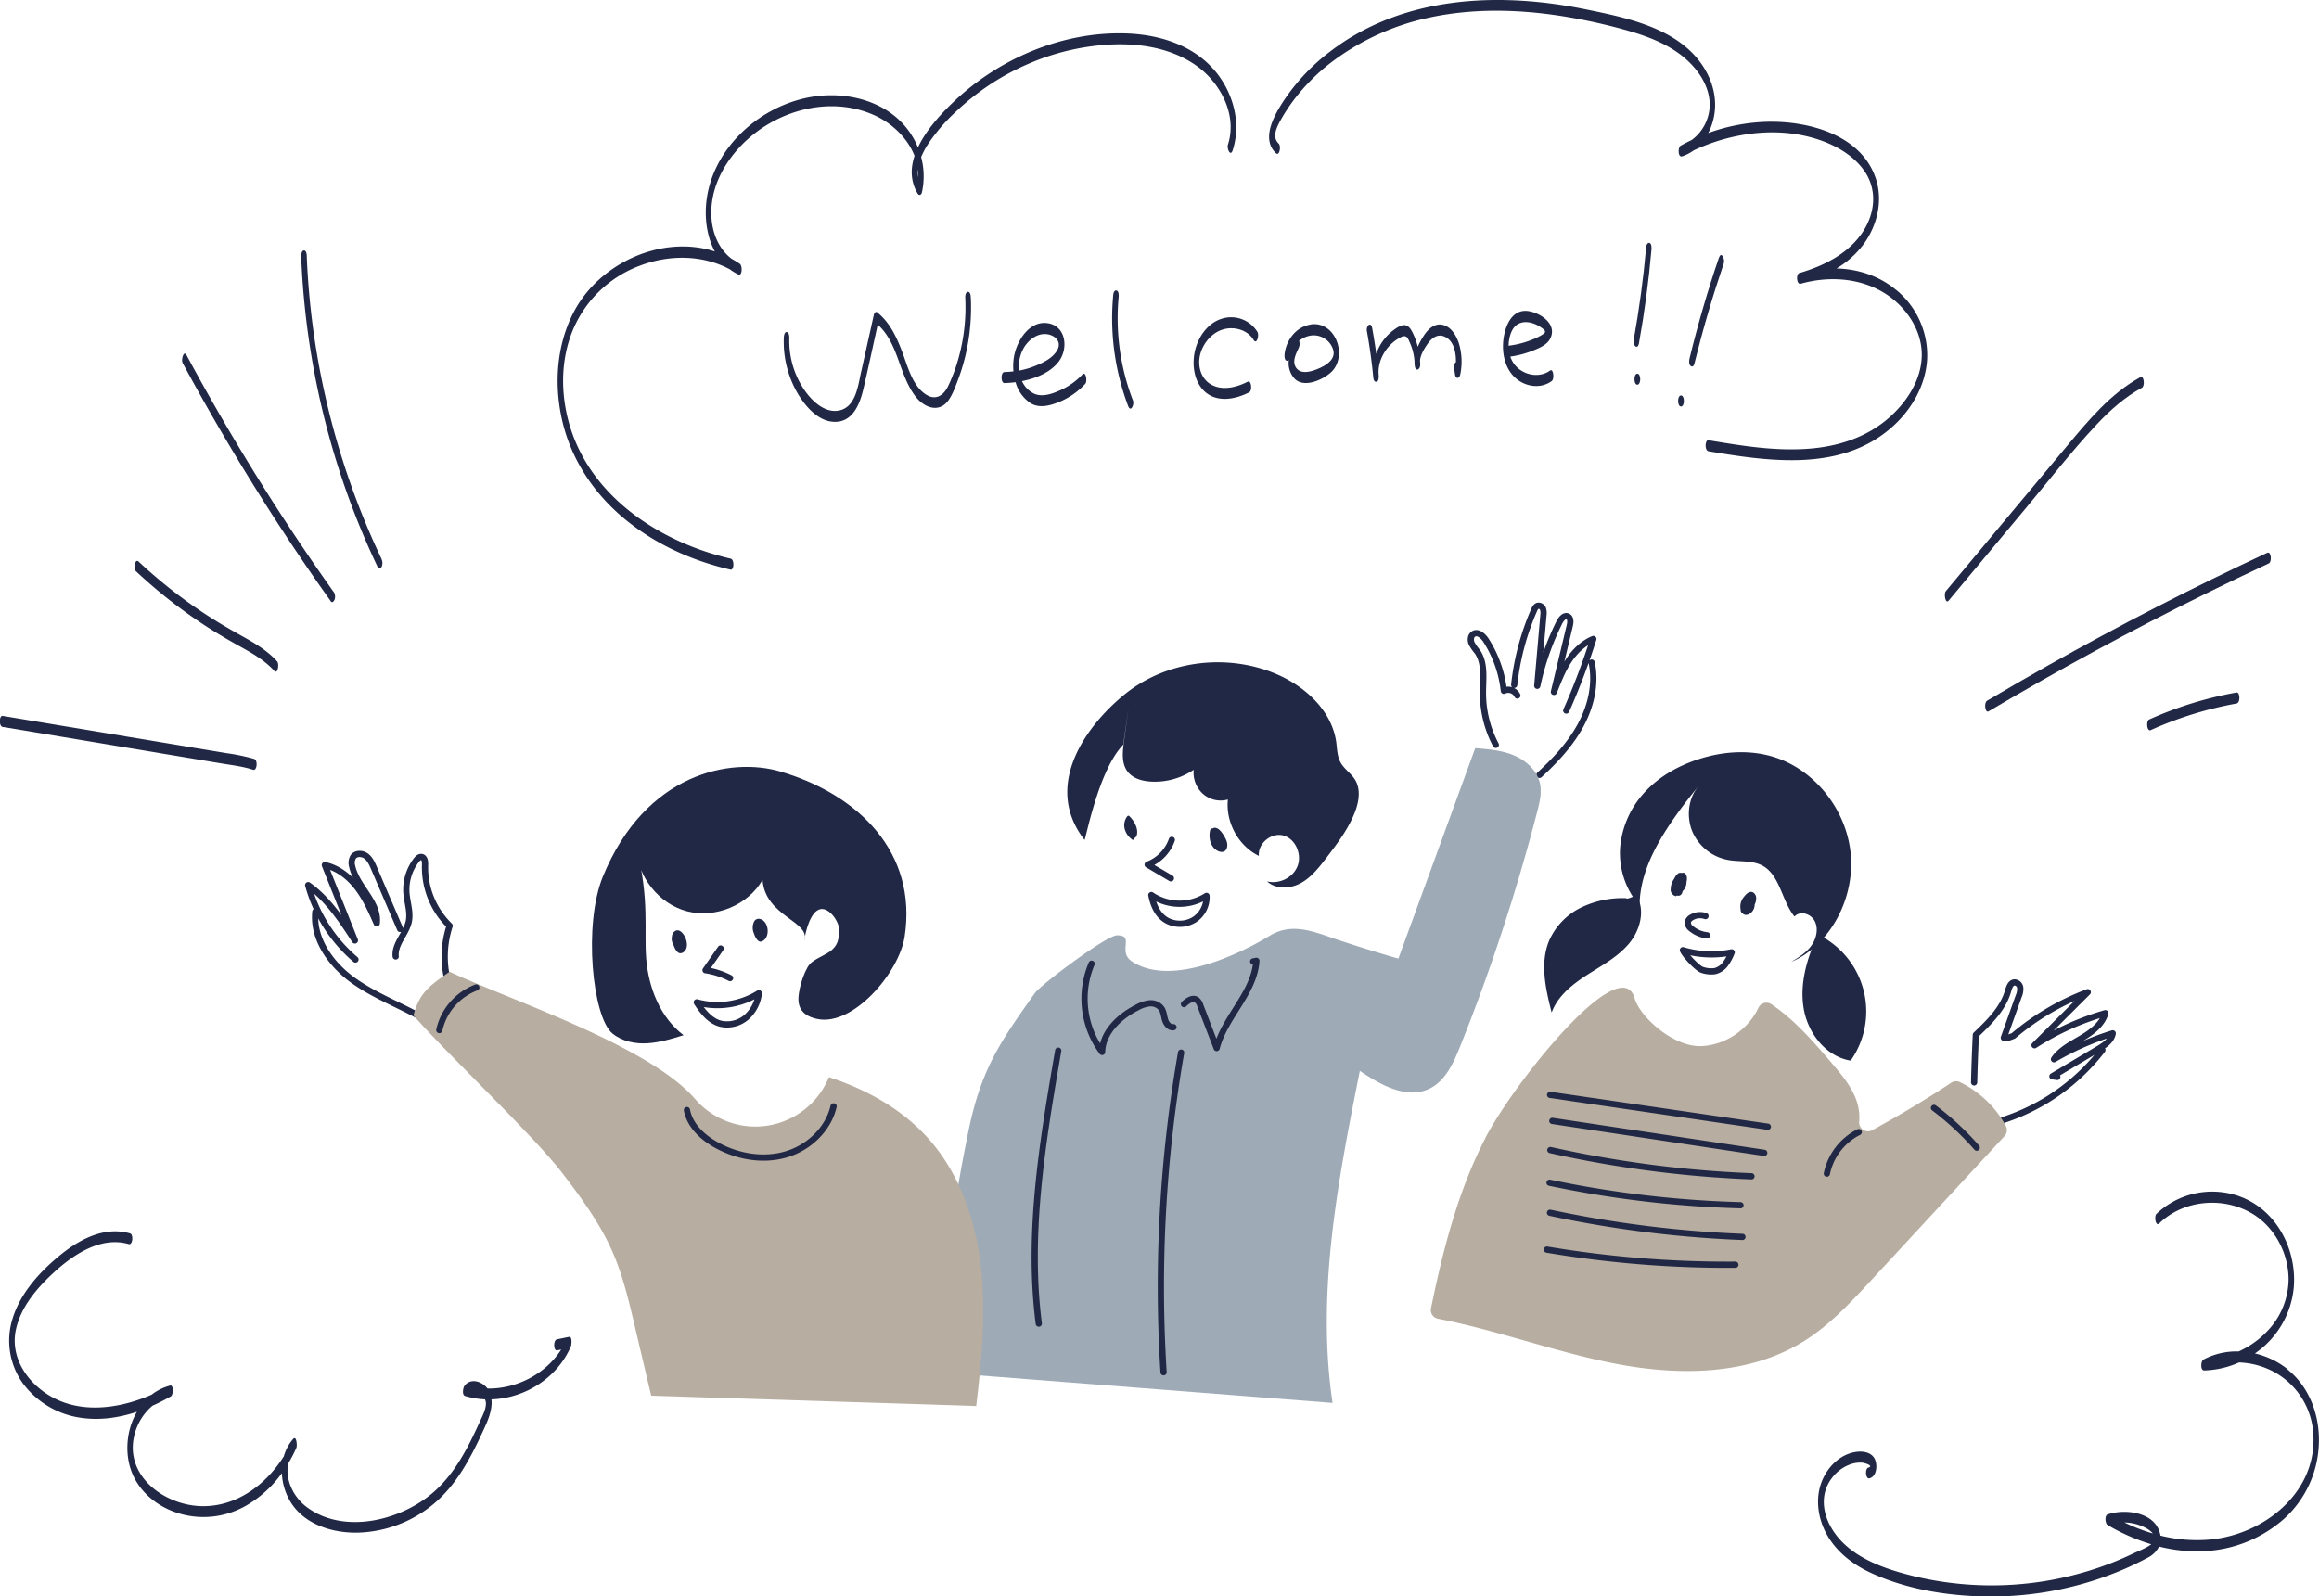 <svg xmlns="http://www.w3.org/2000/svg" viewBox="0 0 1105.33 761.09"><defs><style>.cls-1{fill:none;stroke:#212845;stroke-linecap:round;stroke-linejoin:round;stroke-width:2.97px;}.cls-2{fill:#9eaab6;}.cls-3{fill:#b7ada0;}.cls-4{fill:#212845;}</style></defs><g id="線画"><path class="cls-1" d="M976.4,517.5q.27-11.34.83-22.67c6.36-6.06,13-12.53,15.37-21,.49-1.71,1.19-3.85,3-4a2.85,2.85,0,0,1,2.77,2.55,8.23,8.23,0,0,1-.72,4q-3.54,9.93-7.1,19.85c.7.55,1.91.1,4.56-.92a120.15,120.15,0,0,1,35.45-20.83l-25.37,25.3a127.47,127.47,0,0,1,33.75-15.27c-1.54,5.38-6.44,9-11.26,11.88s-10.06,5.47-13.22,10.08a132.15,132.15,0,0,1,28-12.36c-.59,3.47-3.9,5.68-6.92,7.48l-21.82,13,2.33.32m21.48-12.85a97.86,97.86,0,0,1-47.26,33.37M748.41,356.57a52.76,52.76,0,0,1-6.12-24.79c0-6.72,1.16-14.09-2.66-19.62a23.72,23.72,0,0,1-2.75-4c-.63-1.5-.5-3.53.87-4.42,2.08-1.36,4.63.89,6,3a56.13,56.13,0,0,1,8.51,24.06,4.76,4.76,0,0,1,6.42,2.25m-1.49-5.08a120.85,120.85,0,0,1,9.47-35.61c.38-.88.89-1.85,1.81-2.09a2.24,2.24,0,0,1,2.42,1.46,6.52,6.52,0,0,1,.22,3.05q-1.46,16.81-2.93,33.64a125.88,125.88,0,0,1,10.58-30.32c.81-1.61,2.39-3.48,4-2.71,1.44.69,1.29,2.76.92,4.32q-3.78,15.81-7.57,31.62c2-5,3.93-10.11,6.87-14.64s6.93-8.54,11.92-10.58A322.17,322.17,0,0,1,782,340.22m12.11-22.87c2.16,10.08-.34,20.76-5.24,29.83s-12.06,16.72-19.64,23.71M248.28,466.53a47.08,47.08,0,0,1,1.49-23.7,38.89,38.89,0,0,1-11.72-29.06c.06-1.49-.16-3.47-1.63-3.73-1-.17-1.86.66-2.48,1.46a23,23,0,0,0-4.76,15.84c.36,4.47,2,8.94,1.14,13.33-1.2,5.93-6.91,10.76-6.27,16.78m2.1-13.12q-6.24-14.54-12.47-29.07c-.9-2.09-1.87-4.27-3.69-5.64s-4.75-1.51-6.13.29a5.57,5.57,0,0,0-.56,4.5c2.07,9.85,12.95,17.26,11.72,27.25-2.6-5.9-5.24-11.86-9.16-17s-9.28-9.41-15.58-10.76l14.33,35.94c-6.31-9.71-12.83-19.67-22.27-26.38a71.45,71.45,0,0,0,22.53,35.45m-19.1-22.78c-1.31,12.9,7.33,25,17.82,32.59s22.91,12.08,34.13,18.56" transform="translate(-35.45 -1.46)"/><path class="cls-2" d="M491.05,650.85l2-2.79c-9.74-34.44-3.25-71.17,3.78-106.26,6.2-31,15.72-44,31.86-66.85,2.87-4.06,34.2-27.56,39.18-27.56,8.75,0-.09,7.75,7.24,12.54,20.72,13.51,58.33-7.85,65.27-12.18,9.41-5.87,18.47-3.21,28.92.47s30.19,9.63,32.68,10.27l36.63-100.35c6.27.5,12.66,1,18.46,3.46s11,7.14,12.36,13.28c1,4.47-.13,9.11-1.28,13.54a921.41,921.41,0,0,1-36.86,112.23c-3.14,7.83-7,16.29-14.62,19.9-10.8,5.12-23.18-1.84-33.07-8.55-10.4,52.21-20.84,105.67-13,158.32L492.85,656.47c.54-2.93,1.09-5.85-1.8-5.62Z" transform="translate(-35.45 -1.46)"/><path class="cls-3" d="M366.76,525.4A37.88,37.88,0,0,0,430.54,515c18.08,5.86,35.28,15.48,47.84,29.75C493,561.42,500.54,583.42,503,605.45s.37,44.32-2.25,66.34l-154.91-4.91q-4-16.85-7.94-33.69c-2.78-11.77-5.58-23.61-10.41-34.69-6-13.75-15-26-24.1-37.87-13.81-18-56-57.91-70.87-75.09,3-11.14,7.8-14.13,17.21-20.8,29.28,13.68,95.2,35.35,117,60.66Z" transform="translate(-35.45 -1.46)"/><path class="cls-3" d="M743.65,543.66c-13.09,25.2-20.27,53-26.12,81.52a4.2,4.2,0,0,0,3.32,5c28.77,5.59,56.46,16.08,85.27,21.56,30.2,5.75,63.34,5.37,89.37-11,12.16-7.63,22.06-18.31,31.81-28.86l63.6-68.79a4.2,4.2,0,0,0,.6-4.88,49.65,49.65,0,0,0-21.9-20.85,4.2,4.2,0,0,0-4.1.3q-18.36,12.11-37.68,22.64a4.22,4.22,0,0,1-6.2-4.12,24.37,24.37,0,0,0-1.5-10.59c-2.45-6.57-7.1-12-11.65-17.36-8.71-10.19-17.64-20.56-28.71-28a4.21,4.21,0,0,0-6.18,1.73c-4.93,10.4-15.87,17.88-27.43,18.24-13.18.41-29.09-14-31.55-22.75-6.56-23.36-57.21,39.78-71,66.22Z" transform="translate(-35.45 -1.46)"/><path class="cls-1" d="M594,401.87a19.63,19.63,0,0,1-11.52,11.82l11.07,6.51m-9.31,8a23.93,23.93,0,0,0,26.28.39,12.77,12.77,0,0,1-5.6,11.2,13.1,13.1,0,0,1-12.62.87c-4-1.9-6.79-6-8.06-12.46Z" transform="translate(-35.45 -1.46)"/><path class="cls-4" d="M573.83,390.63a.67.67,0,0,0-1.07,0,7,7,0,0,0-1.2,6.16,9.13,9.13,0,0,0,3.62,5c.54.42,1.08-.54,1.18-.94.52-.2.93-.77,1.08-1.9.41-2.95-1.58-6.34-3.61-8.3Z" transform="translate(-35.45 -1.46)"/><path class="cls-4" d="M618.72,399.71c-.86-1.38-2.21-3.36-4-3.58a1.58,1.58,0,0,0-1.3.36c-.55-.3-1.07.32-1.21.93-.79,3.58.21,8.09,3.83,9.79,1.49.7,3.22.63,4-1,1-2.25-.12-4.58-1.31-6.48Z" transform="translate(-35.45 -1.46)"/><path class="cls-1" d="M848.37,438.21a7.89,7.89,0,0,0-6.65.65,3.4,3.4,0,0,0-1.83,2.42,3.74,3.74,0,0,0,1.65,2.9,14.16,14.16,0,0,0,7.56,3.2M367.57,479.33A37.28,37.28,0,0,0,397.14,475a17.91,17.91,0,0,1-5.84,11.38,14.15,14.15,0,0,1-12.2,3.19c-4.25-1-7.91-4.48-11.53-10.19Zm11.36-25.66L371.74,464a37.93,37.93,0,0,1,11.69,3.77" transform="translate(-35.45 -1.46)"/><path class="cls-4" d="M361.27,447c-.76-1.07-2-2.3-3.46-1.94a3.24,3.24,0,0,0-2.08,2.79,5.25,5.25,0,0,0,.67,3.95c.77,2.27,2.18,5.15,4.58,3.77,3-1.73,1.89-6.33.29-8.57Z" transform="translate(-35.45 -1.46)"/><path class="cls-4" d="M399.22,440.28c-1.51-1.11-3.54-1.15-4.41.7a6.69,6.69,0,0,0,0,5.52s0,0,0,.05c.45,1.38,1.85,4.51,3.74,3.75,3.76-1.51,3.52-7.88.62-10Z" transform="translate(-35.45 -1.46)"/><path class="cls-4" d="M838.55,417.79a1.64,1.64,0,0,0-1.52-.11c-1.51-.57-2.75.93-3.61,2.76a8.46,8.46,0,0,0-1.64,4.83,3,3,0,0,0,1.14,2.82,1.42,1.42,0,0,0,.79.42.5.5,0,0,0,.72.1,3.15,3.15,0,0,0,.29-.22h0c1.06.39,2.25-.06,2.66-1.66q0-.2.09-.42a5.57,5.57,0,0,0,1.45-2.15,7.26,7.26,0,0,0,.4-2.17c0-.05,0-.1,0-.14.33-1.2.36-3.26-.85-4Z" transform="translate(-35.45 -1.46)"/><path class="cls-4" d="M871.36,427.13c-1.85-1.3-3.64.55-4.7,1.95a7,7,0,0,0-1.55,6,2.07,2.07,0,0,0,1,1.94c1,.9,2.36.83,3.68-.19a5.06,5.06,0,0,0,2-4.08c.86-1.76,1.27-4.37-.49-5.61Z" transform="translate(-35.45 -1.46)"/><path class="cls-1" d="M555.76,460.93a42.76,42.76,0,0,0,5,42.06c.27-9.43,8.24-16.92,16.67-21.18a15.52,15.52,0,0,1,6-2A6.41,6.41,0,0,1,589,482.2c1.13,1.58,1.21,3.65,1.78,5.51s2.12,3.78,4,3.47m5-11c1.67-1.62,4.15-3.33,6.09-2a5.19,5.19,0,0,1,1.67,2.61l7.82,20.34c3.85-14.87,17.92-26.25,18.94-41.59l-1.53.3m-34.35,43.46a649.37,649.37,0,0,0-8.36,152.39M774.3,523.45l103.77,15.19m-102.71-2.77,101,15.22m-101.95-1.33a537.4,537.4,0,0,0,95.86,12.51m-96.23,3.06a508.76,508.76,0,0,0,91,10.74m-90.8,3.58a540.44,540.44,0,0,0,91.73,11.52m-93.21,6.05a519.89,519.89,0,0,0,89.83,7.21m94.68-74.76a135,135,0,0,1,20.39,18.94m-56.28-7.41A28.64,28.64,0,0,0,906.21,561M362.87,530.7c1.41,7.51,7.68,13.21,14.38,16.84,9.93,5.39,21.9,7.46,32.75,4.32s20.22-11.92,22.77-22.92m-170.29-56.7a28.34,28.34,0,0,0-17.64,20.31m295,9.82c-7.4,43-14.81,86.83-9.26,130.13" transform="translate(-35.45 -1.46)"/><path class="cls-4" d="M573.31,339.23q-1.08,8-2.17,16c-.64,4.75-1.16,10.05,1.62,13.9,2.42,3.34,6.72,4.63,10.77,4.94a33,33,0,0,0,20.88-5.61A13.65,13.65,0,0,0,608.89,380a12.81,12.81,0,0,0,11.82,2.64c-1.11,10.91,5.1,22.21,14.77,26.87-.56-6,6-11.29,11.73-9.7s8.88,8.91,6.71,14.54-8.82,8.76-14.55,7.32c4.32,3.95,11.2,3.57,16.27.72S664.42,414.69,668,410c5-6.55,10-13.21,13.08-20.88,2-5,3.11-11,.38-15.69-1.9-3.24-5.37-5.3-7.13-8.62-1.56-2.94-1.56-6.45-2-9.76C670,339.59,656.73,328,642.54,322.29c-23.46-9.41-51.76-5.67-71.41,10.51S533,377.05,552.37,401.87c.59-.18,6.69-33.41,18.48-45.37" transform="translate(-35.45 -1.46)"/><path class="cls-4" d="M844.75,376.63c-4.81,5.81-5.58,14.87-2.4,21.86a23.14,23.14,0,0,0,17,13c5.6.95,11.69,0,16.65,2.94,7.9,4.72,8.83,16.67,14.77,24,2.74-3,8-1.35,9.77,2.42s.52,8.51-1.95,11.77-6,5.39-9.38,7.44c18.66-7.95,30.6-30.58,28.31-52.08s-18.06-40.28-37.44-45.87c-11.48-3.32-23.8-2.35-35.17,1.35-9.19,3-18,7.82-24.87,15a44.27,44.27,0,0,0-12.38,27.26,38.38,38.38,0,0,0,9.27,27.54c.16-18.08,10.65-35.59,27.83-56.69Z" transform="translate(-35.45 -1.46)"/><path class="cls-4" d="M810.47,429.67a45.39,45.39,0,0,0-21.63,4.58,31.85,31.85,0,0,0-15.08,15.85c-4.37,10.73-1.58,22.88,1.27,34.11,2.85-7.85,9.81-13.4,16.83-17.91s14.61-8.53,20-14.92,7.95-16.06,3.52-23.14c-2.22,1-4.44,2.08-4.88,1.43Z" transform="translate(-35.45 -1.46)"/><path class="cls-4" d="M901.63,447.74c-5,10.82-8.46,22.83-6.47,34.57s10.66,22.93,22.4,24.82a40.75,40.75,0,0,0-13-58.75c-.94.44-1.87.89-2.92-.64Z" transform="translate(-35.45 -1.46)"/><path class="cls-4" d="M338.77,405.3c.28,13.95,10.64,27.1,24.14,30.62s29-2.89,36-14.94c1.26,17.48,23,19.7,19.9,28.91.59-4.71,3.08-14.14,7.75-15,4.29-.79,9.2,6.26,8.9,10.6s-.78,6.74-4.2,9.43c-2.12,1.66-8.15,4.1-9.85,6.19-3,3.64-6.07,13.84-5.27,18.47s4.37,6.8,9,7.72c17.2,3.44,38.88-22.37,41.48-39.14,6.27-40.44-22.16-67.94-59.13-78.84-23.59-7-64.37.53-84.69,50.07-9.36,22.82-5,67,4.59,74.82,4.58,3.71,10.77,5,16.66,4.63s11.59-2.1,17.22-3.85c-11.12-8.41-16.7-22.58-17.81-36.48s1.7-27.79-4.69-53.21Z" transform="translate(-35.45 -1.46)"/><path class="cls-1" d="M837.6,454.5a48.42,48.42,0,0,0,23.25,1,24.64,24.64,0,0,1-2.94,5.5,8.92,8.92,0,0,1-5.06,3.46,13.51,13.51,0,0,1-6.06-.59c-2-.53-8.1-6.84-9.19-9.4Z" transform="translate(-35.45 -1.46)"/><path class="cls-4" d="M498.15,143.24c0-.77-.2-2.64-1.31-2.64s-1.36,1.92-1.32,2.64A90.34,90.34,0,0,1,492.38,172a82.3,82.3,0,0,1-5,13.52c-2.08,4.29-5.7,7-10.31,4.2-6.8-4.08-9.09-14.07-11.77-21S459.42,155,453.46,150.3c-.69-.55-1.39.74-1.49,1.21q-3.08,13.85-6.16,27.68c-1.4,6.3-2.49,16.15-10.13,17.92s-14.49-5.69-18-11.53a41.58,41.58,0,0,1-6-23.19c0-.76-.25-2.63-1.31-2.63s-1.29,1.91-1.32,2.63a48.94,48.94,0,0,0,6.32,26.16c3.78,6.55,10.44,14.55,18.88,14,8.17-.51,11.22-9.17,12.79-15.91,2.35-10.12,4.53-20.28,6.77-30.41,10,8.94,10.05,24,18.08,34.35,4.08,5.24,11.17,8,15.66,1.68,2-2.85,3.24-6.31,4.46-9.55a95.34,95.34,0,0,0,3.62-11.78,99.72,99.72,0,0,0,2.55-27.7Z" transform="translate(-35.45 -1.46)"/><path class="cls-4" d="M551.38,180A33.25,33.25,0,0,1,541,187.43c-3.8,1.74-8.9,3.63-12.92,1.59a12.16,12.16,0,0,1-5.5-5.86c6.77-1.33,13.66-4.22,17.56-9.4,4.67-6.19,3.42-17.08-5.48-18.24-8.72-1.15-14.55,8.53-15.87,15.86a26.75,26.75,0,0,0-.29,7.13c-1.41.17-2.84.28-4.28.32-1.84,0-1.82,5.31,0,5.26a49.89,49.89,0,0,0,5.28-.42,17.76,17.76,0,0,0,6.88,9.83c4.23,2.8,9.41,1.4,13.78-.34a35.07,35.07,0,0,0,12.54-8.67c1.15-1.2.31-6.26-1.32-4.54ZM523.2,167.73c2-3.61,5.72-6.94,10.07-7,4.17-.08,8.58,3.11,6.18,7.53-2.15,4-7.05,6.25-11.05,7.82a38.87,38.87,0,0,1-7.2,2.06,17.62,17.62,0,0,1,2-10.38Z" transform="translate(-35.45 -1.46)"/><path class="cls-4" d="M575.47,192.42a109.24,109.24,0,0,1-6.84-49.18c.08-.82.14-2.9-.92-3.24s-1.54,1-1.62,1.84a118.15,118.15,0,0,0,7.1,53.23c1.23,3.2,3-.82,2.28-2.65Z" transform="translate(-35.45 -1.46)"/><path class="cls-4" d="M634.82,159.77a14.7,14.7,0,0,0-17.09-6.34c-6.8,2.16-11.28,8.82-12.77,15.54-1.43,6.49-.38,14.58,4.79,19.24,6,5.38,14.63,3.6,21.13.3,1.56-.79,1-6-.7-5.07-5.17,2.62-11.82,4.43-17.25,1.47-5.24-2.85-6.86-9.28-5.34-14.76,1.46-5.24,5.52-10.07,10.84-11.64s11.65.21,14.53,5c1.53,2.53,2.73-2.27,1.86-3.72Z" transform="translate(-35.45 -1.46)"/><path class="cls-4" d="M660.22,156.18c-6.93,1-11.7,7.39-12.47,14-.1.81-.12,2.91.92,3.24a.93.93,0,0,0,1.09-.38,11,11,0,0,0,2.63,8.83c4.43,4.77,13.25.82,17.29-2.75,8.43-7.43,2.58-24.74-9.46-23ZM661.77,178c-3,1-7,1.65-8.83-1.7-1.55-2.88.33-6.33,1.54-9a4.68,4.68,0,0,0,.19-3.34,11.48,11.48,0,0,1,5.92-2.56,9.71,9.71,0,0,1,10.35,7c1.36,5.22-5.21,8.24-9.17,9.6Z" transform="translate(-35.45 -1.46)"/><path class="cls-4" d="M730.57,164.47c-1.23-3.46-3.7-7.34-7.55-8.16-4.09-.88-7.14,2.36-9.13,5.49a35.56,35.56,0,0,0-2.68,5,32.41,32.41,0,0,0-2.37-6.59c-.75-1.53-1.85-3.53-3.76-3.74s-4.3,1.51-5.82,2.68a23.68,23.68,0,0,0-7.82,11q-.83-6.12-1.94-12.2c-.63-3.47-3-1.08-2.53,1.4q2,11.05,3.07,22.25c.07.84.57,2.17,1.62,1.84s1-2.48.92-3.24c-.52-5.76,2.3-11.47,6.55-15.26a17.85,17.85,0,0,1,3.35-2.35c.83-.47,1.95-1.16,3-.7s1.36,1.67,1.75,2.48a26.36,26.36,0,0,1,2.44,9.39,14.24,14.24,0,0,0,.12,2.15c.4,2.95,2.66,1.77,2.59-.7,0-.55-.05-1.1-.09-1.64.1-2.92,2.26-6.29,3.86-8.51s4.18-4.32,7.2-3.35c4.86,1.56,6.15,7.41,6.05,12.43-.89.45-.9,2.47-.8,3.18l.36,2.56c.33,2.41,2.11,2.25,2.53,0a29.88,29.88,0,0,0-.88-15.36Z" transform="translate(-35.45 -1.46)"/><path class="cls-4" d="M774.35,178.08c-4.4,3.19-10.4,2.65-14.67-.54a12.46,12.46,0,0,1-4.34-6.07,47.11,47.11,0,0,0,10.88-2.89c3-1.22,6.73-2.72,8.23-5.88,3.13-6.6-4.25-11.69-9.88-12.82-7.5-1.5-11,5.22-12.23,11.55-1.26,6.53-.23,14.32,4.5,19.32s12.59,6.47,18.2,2.4c1.45-1.05.75-6.12-.69-5.07Zm-18.71-17.85c2.66-7.17,10.2-6,15.26-2,1.87,1.48.84,2.07-.85,3.11a29.27,29.27,0,0,1-4.53,2.14,44.51,44.51,0,0,1-11,2.81,18,18,0,0,1,1.11-6.08Z" transform="translate(-35.45 -1.46)"/><path class="cls-4" d="M821.74,117.28c-1-.33-1.55,1-1.63,1.83q-2,22.41-6,44.55c-.44,2.46,1.91,4.88,2.54,1.4q4-22.12,5.95-44.55c.07-.82.14-2.89-.91-3.23Z" transform="translate(-35.45 -1.46)"/><path class="cls-4" d="M854.77,124.28q-8.07,23.68-14,48c-.25,1-.42,2.82.47,3.59s1.57,0,1.8-.94q6-24.28,14.06-48c.62-1.85-1.17-5.9-2.28-2.66Z" transform="translate(-35.45 -1.46)"/><path class="cls-4" d="M815.87,179.61c-1.82,0-1.83,5.26,0,5.26s1.85-5.26,0-5.26Z" transform="translate(-35.45 -1.46)"/><path class="cls-4" d="M836.68,190c-1.83,0-1.84,5.26,0,5.26s1.84-5.26,0-5.26Z" transform="translate(-35.45 -1.46)"/><path class="cls-4" d="M939.22,139.71c-8.12-6.77-18.17-10-28.42-10.26a44,44,0,0,0,12.94-11.59c6.45-8.87,9.31-20.59,5.82-31.21-6.9-21-32.3-27.66-52-27.12a89.07,89.07,0,0,0-27.89,5.36,28.39,28.39,0,0,0,2.57-7.09c2-8.88-.4-17.95-5.47-25.37C834.71,14.7,810.69,9.87,791,5.87,749.78-2.52,704.1-.55,669.47,26A96.28,96.28,0,0,0,648,48.47c-4.44,6.61-12,18.8-4.4,26,1.74,1.64,2.55-3.39,1.33-4.54-3.33-3.16-.93-7.85.93-11.2a83,83,0,0,1,6.94-10.48,95.32,95.32,0,0,1,18-17.67A117.73,117.73,0,0,1,716,10c20.42-4.52,41.62-4.19,62.22-1.12a268.22,268.22,0,0,1,30.71,6.51c9.17,2.51,18.38,5.65,26.22,11.17S850,40.83,850.37,50.73a21.09,21.09,0,0,1-8.59,17.48c-1.78.85-3.53,1.74-5.25,2.71-1.42.79-1.33,5.74.7,5.07a19.88,19.88,0,0,0,5.46-2.81c18.22-8.59,40.37-11.56,59.55-5.16,8.47,2.83,16.86,7.65,22,15.17,6,8.86,4.95,19.68-.67,28.47-6.81,10.65-18.76,16.56-30.52,20-1.59.47-1.32,5.65.7,5.07,13.4-3.77,28.5-2.85,40.41,4.79,9.93,6.38,17.47,17.4,17.28,29.51-.19,11.6-7.18,22.18-15.65,29.62-10.19,8.94-23.06,13.32-36.42,14.59-16.61,1.58-33.26-1.16-49.6-3.9-1.65-.28-1.91,4.94,0,5.26,29.17,4.9,63.18,9.87,87.35-11.4,9.36-8.24,16.1-19.74,16.87-32.34a40.31,40.31,0,0,0-14.76-33.19Z" transform="translate(-35.45 -1.46)"/><path class="cls-4" d="M306.62,638.83,300.94,640c-1.9.38-1.63,5.59,0,5.26l2-.39c-7.46,11.66-21.31,18.83-35.13,18.59-2.58-3.42-8.08-5.26-11-1.25-.64.89-1.26,4.33.32,4.81a39,39,0,0,0,9.47,1.59,4.48,4.48,0,0,1,.46,1.92c0,2.89-1.57,5.8-2.74,8.36s-2.4,5.21-3.66,7.79c-5,10.22-11.13,20.23-20.11,27.48-15.49,12.51-41.5,18.64-58.73,5.94-6.52-4.79-10.64-13.29-8.93-21a68.56,68.56,0,0,0,3.84-7.42c.4-.91.1-6.07-1.6-4.13a21.22,21.22,0,0,0-4.39,8.2c-8.66,13.81-23.08,24.48-40,23.75s-35.3-14-31.48-32.79a26.55,26.55,0,0,1,8.87-15.06c3-1.34,5.94-2.85,8.76-4.46,1.22-.69,1.32-5.6-.34-5.16l-.35.1h0l0,0a24.69,24.69,0,0,0-8.46,4.25c-18,7.86-39.65,9.91-55.1-4.36-7.47-6.89-11.82-16.58-9.58-26.77,2.38-10.84,10.19-19.92,18.16-27.21,9.31-8.52,22.35-17.26,35.56-13.45,2,.57,2.32-4.61.7-5.08-12.67-3.64-24.87,3.21-34.35,11.16-9.23,7.74-17.87,17.39-21.57,29.08a35,35,0,0,0,4.84,31.3,41.67,41.67,0,0,0,27.17,16.29c9.16,1.43,18.39.12,27.13-2.79-5.55,9.58-6.19,22.43-.91,32.11,4.86,8.89,13.74,14.73,23.46,17A40.76,40.76,0,0,0,153,719.14a54.43,54.43,0,0,0,16.8-15.35,28.57,28.57,0,0,0,4.65,14.54c6.86,10.33,20.17,14.17,32,13.81a59,59,0,0,0,35.78-13.73c10.52-8.82,17.13-21.07,22.82-33.34,2.26-4.87,5.29-10.83,4.64-16.45,16-.49,31.44-10.26,37.88-25.29.29-.73.76-4.85-.95-4.5Z" transform="translate(-35.45 -1.46)"/><path class="cls-4" d="M613.79,34.4c-10.35-11.7-26.19-16.48-41.38-17-30.52-1.1-61.23,12.11-83,33.14-5.65,5.44-12.58,13-16.43,21.2a37.59,37.59,0,0,0-11.32-15.13c-11.27-9-27-11.39-40.85-8.69-25,4.87-47.55,26.27-48.9,52.51-.36,7.09.88,14.67,4.26,20.92-25.1-8.14-55,5.42-67.25,28.89-8.2,15.71-9.44,34.34-5.56,51.45,3.95,17.49,13.77,33,27.14,44.88,15.06,13.35,33.69,22,53.2,26.49,1.57.36,1.92-4.82,0-5.26-32.27-7.48-64.58-27.88-75.75-60.53-5.42-15.86-5.8-33.79.93-49.33a55.67,55.67,0,0,1,32.06-30c13.74-5.11,29.44-5,42.39,1.92a23.32,23.32,0,0,0,4.05,2.45c1.89.9,2-4.17.7-5.07a46.18,46.18,0,0,0-3.94-2.41c-6.55-5-9.6-13.28-9.66-21.65-.09-11.08,4.73-21.32,11.81-29.66,15.55-18.29,43-27.26,65.65-17.23C460.35,60,468,67.11,471.35,75.76c-1.93,5.93-2,12.08,1.46,17.94.7,1.2,1.78.74,2.07-.53a35.69,35.69,0,0,0-.37-16.83,39.34,39.34,0,0,1,3.16-6A85.81,85.81,0,0,1,491,54.77a117.15,117.15,0,0,1,34.12-22.65,112.56,112.56,0,0,1,39.79-9.44C579.18,22,594.21,24.49,606,33c11.39,8.26,19.25,23.44,14.73,37.44-.6,1.85,1.22,5.92,2.27,2.66,4.34-13.45,0-28.34-9.19-38.73ZM473.17,85.94a13.93,13.93,0,0,1-.17-3.7,25.21,25.21,0,0,1,.17,3.7Z" transform="translate(-35.45 -1.46)"/><path class="cls-4" d="M1125.31,653.85a39.28,39.28,0,0,0-15.08-7.13A42.94,42.94,0,0,0,1128.78,615c1.57-21-11.54-41.84-33.18-45a38.58,38.58,0,0,0-32.3,10.19c-1.18,1.16-.39,6.22,1.33,4.54,13.82-13.48,38.08-13.1,51.37,1a37.93,37.93,0,0,1,10.28,25.3,36.14,36.14,0,0,1-10.63,25.55,43,43,0,0,1-13.16,9.19,33.86,33.86,0,0,0-16.82,3.89c-1.26.68-1.5,5.22.35,5.17a43.67,43.67,0,0,0,16.65-3.81,37.76,37.76,0,0,1,17.14,4.77,36.15,36.15,0,0,1,18.29,29.92c1.46,27.54-23.69,47.38-49.24,49.74a71.82,71.82,0,0,1-23.67-1.88c0-.16,0-.32-.07-.48-2.13-10.7-16.59-12.5-25.08-9.62-1.55.52-1.18,4.37,0,5.07a94.48,94.48,0,0,0,20.78,9.15c-2.35,1.86-6.4,3.38-8,4.14-3.51,1.69-7.07,3.26-10.69,4.68A157.95,157.95,0,0,1,948.08,753c-15-3.63-32.21-9.48-40.11-23.8-4.09-7.42-4.69-16.16.67-23.11a19,19,0,0,1,8.58-6.43,14,14,0,0,1,5.8-.87c1.1.09,5.85,1.49,2.9,2.39-1.6.49-1.31,5.68.7,5.07,3.23-1,3.65-5.62,2.76-8.35-1.29-4-5.7-4.77-9.35-4.22-7.78,1.17-13.8,7.46-16.44,14.62-3.06,8.31-1.46,17.8,2.93,25.33,4.72,8.1,12.31,13.84,20.73,17.73,18,8.31,39,11.39,58.67,11.23a159.66,159.66,0,0,0,58.2-11.48,141,141,0,0,0,15-7,11.94,11.94,0,0,0,5.42-5.32,73.85,73.85,0,0,0,21.52,2.19,61.65,61.65,0,0,0,38.07-15.42,50.55,50.55,0,0,0,16.6-36.6c.29-13.29-4.77-26.73-15.46-35ZM1053.25,728c2.43.63,6.45,2.14,8.32,4.55a88.56,88.56,0,0,1-13.53-5.23,20.87,20.87,0,0,1,5.21.68Z" transform="translate(-35.45 -1.46)"/><path class="cls-4" d="M217.33,268a373.29,373.29,0,0,1-32.86-111.51q-2.15-16.44-2.81-33c0-.77-.2-2.63-1.31-2.63S179,122.8,179,123.52a381.17,381.17,0,0,0,23.28,117q5.88,15.9,13.17,31.25c.49,1,1.32.83,1.86,0a4.36,4.36,0,0,0,0-3.72Z" transform="translate(-35.45 -1.46)"/><path class="cls-4" d="M194.44,283.63q-30-42.24-55.79-87.18-7.32-12.72-14.28-25.65c-1.4-2.59-2.66,2.24-1.86,3.72q24.69,45.76,53.65,89.06,8.31,12.41,17,24.59c.71,1,1.58-.28,1.8-.94a4.3,4.3,0,0,0-.47-3.6Z" transform="translate(-35.45 -1.46)"/><path class="cls-4" d="M167.55,316.78c-4.28-4.71-9.63-8.08-15.14-11.17-6-3.34-11.89-6.69-17.64-10.41a236.71,236.71,0,0,1-33.25-26c-1.75-1.64-2.55,3.4-1.33,4.55a243.59,243.59,0,0,0,32.29,25.5c5.75,3.78,11.67,7.25,17.68,10.58,5.79,3.22,11.56,6.55,16.06,11.5,1.57,1.73,2.45-3.3,1.33-4.54Z" transform="translate(-35.45 -1.46)"/><path class="cls-4" d="M1055.67,181.26c-14.34,7.91-24.86,20.69-35.19,33.06l-36.82,44.11L962.91,283.3c-1.06,1.26-.16,6.32,1.32,4.54l36.15-43.31c11.37-13.61,22.32-27.77,34.45-40.71,6.36-6.8,13.35-13,21.54-17.48,1.55-.86,1-6-.7-5.08Z" transform="translate(-35.45 -1.46)"/><path class="cls-4" d="M1116.13,265q-53.42,24.92-104.8,53.89-14.48,8.18-28.78,16.66c-1.53.9-.93,6,.7,5.07q50.7-30.06,103.61-56.17,14.91-7.35,30-14.38c1.58-.74,1.11-5.92-.7-5.07Z" transform="translate(-35.45 -1.46)"/><path class="cls-4" d="M1101.49,331.6a177.93,177.93,0,0,0-41.63,12.88c-1.59.71-1.12,5.89.7,5.07a175.63,175.63,0,0,1,40.93-12.69c1.9-.34,1.65-5.56,0-5.26Z" transform="translate(-35.45 -1.46)"/><path class="cls-4" d="M156.77,363.33a94.31,94.31,0,0,0-13.56-2.81l-15.5-2.58-30-5q-30.48-5.08-61-10.17c-1.65-.28-1.91,4.94,0,5.26l59.93,10,30,5,14.47,2.42c5,.83,10.11,1.41,14.93,3,2,.63,2.31-4.55.69-5.08Z" transform="translate(-35.45 -1.46)"/></g></svg>